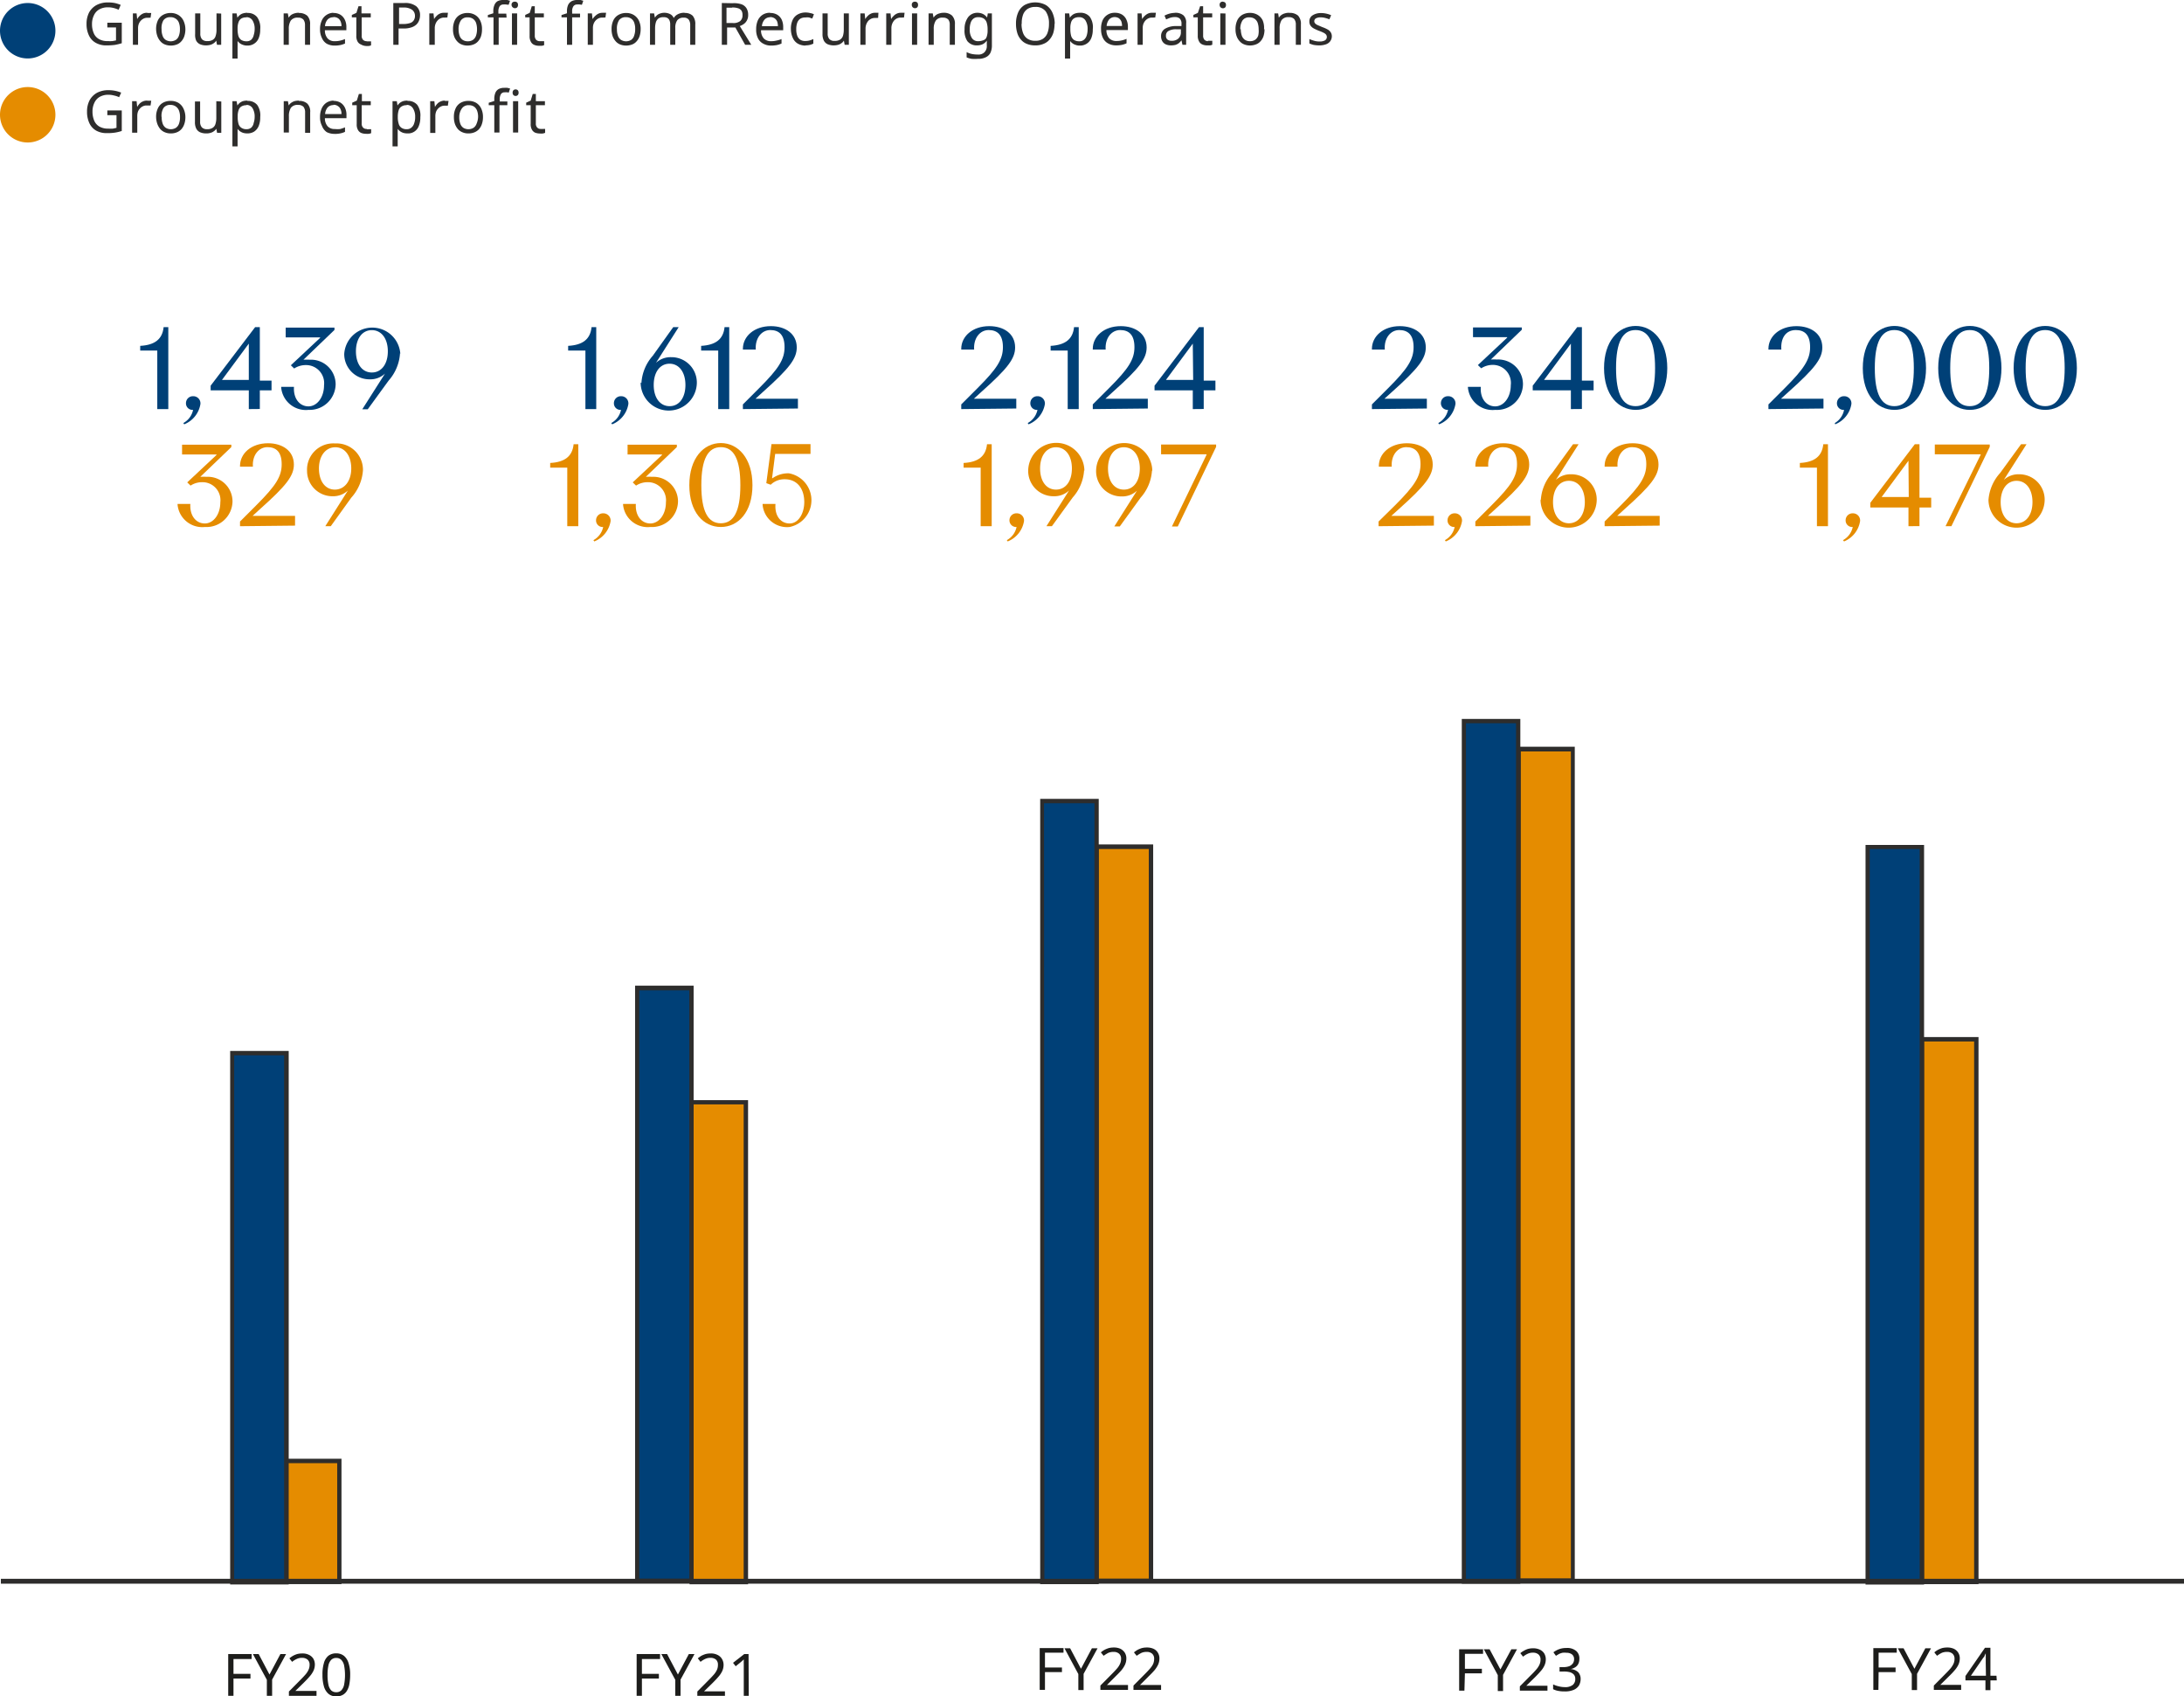<?xml version="1.0" encoding="utf-8"?>
<svg xmlns="http://www.w3.org/2000/svg" viewBox="0 0 223.84 173.83">
  <defs>
    <style>.cls-1{fill:#004077;}.cls-2{fill:#e58c00;}.cls-3{fill:#2e2d2c;}.cls-4{fill:#1d1d1b;}</style>
  </defs>
  <g id="Calque_2" data-name="Calque 2">
    <g id="Calque_1-2" data-name="Calque 1">
      <path class="cls-1" d="M14.37,35.44c1.51-.08,2.28-.7,2.4-1.92h.48v8.4H16.12v-6H14.37Z"/>
      <path class="cls-1" d="M18.79,43.35a2,2,0,0,0,1-1.35.67.67,0,0,1-.73-.7.71.71,0,0,1,.74-.7.73.73,0,0,1,.74.81,2.7,2.7,0,0,1-1.66,2.07Z"/>
      <path class="cls-1" d="M25.5,41.92V40H21.59v-.48l4.56-6h.48V39h1.2v1h-1.2v1.91Zm0-6.71h0l-2.75,3.72v0H25.5Z"/>
      <path class="cls-1" d="M28.82,39.72v-.08h1.31c-.08,1.21.59,2,1.48,2s1.6-.93,1.6-2.16a1.85,1.85,0,0,0-1.88-2.07,2.16,2.16,0,0,0-1.18.35l-.34-.33,3-2.81v-.05H29.28v-1h5v.24l-3.18,3.05v0a5.31,5.31,0,0,1,.64,0,2.53,2.53,0,0,1,2.66,2.52A2.67,2.67,0,0,1,31.62,42,2.54,2.54,0,0,1,28.82,39.72Z"/>
      <path class="cls-1" d="M41,36.18A4.66,4.66,0,0,1,39.83,39l-2.14,2.94h-.56l2.33-3.66,0,0a2.19,2.19,0,0,1-1.55.59,2.59,2.59,0,0,1-2.63-2.59,2.88,2.88,0,0,1,5.75,0ZM36.48,36c0,1.3.64,2.17,1.63,2.17s1.64-.87,1.64-2.17-.65-2.17-1.64-2.17S36.48,34.7,36.48,36Z"/>
      <path class="cls-2" d="M18.2,51.72v-.08h1.31c-.08,1.21.59,2,1.48,2s1.59-.93,1.59-2.16a1.84,1.84,0,0,0-1.87-2.07,2.16,2.16,0,0,0-1.18.35l-.34-.33,3-2.81v-.05H18.66v-1h5.05v.24l-3.18,3.05v0a5.31,5.31,0,0,1,.64,0,2.53,2.53,0,0,1,2.66,2.52A2.67,2.67,0,0,1,21,54,2.54,2.54,0,0,1,18.2,51.72Z"/>
      <path class="cls-2" d="M24.6,53.92v-.48l1.68-1.68c2-2,2.59-2.94,2.59-4.19s-.56-1.75-1.46-1.75-1.57.84-1.49,2H24.6v-.08c0-1.25,1.13-2.32,2.87-2.32,1.47,0,2.65.77,2.65,2.18,0,1.14-.74,2.13-3.42,4.52l-.81.74v0h4.35v1Z"/>
      <path class="cls-2" d="M37.2,48.18A4.66,4.66,0,0,1,36,51L33.9,53.92h-.56l2.32-3.66,0,0a2.21,2.21,0,0,1-1.55.59,2.6,2.6,0,0,1-2.64-2.59,2.69,2.69,0,0,1,2.88-2.82A2.7,2.7,0,0,1,37.2,48.18ZM32.69,48c0,1.3.64,2.17,1.63,2.17S36,49.29,36,48s-.65-2.17-1.63-2.17S32.69,46.7,32.69,48Z"/>
      <path class="cls-1" d="M58.23,35.44c1.51-.08,2.28-.7,2.4-1.92h.48v8.4H60v-6H58.23Z"/>
      <path class="cls-1" d="M62.65,43.35a2,2,0,0,0,1-1.35.67.67,0,0,1-.73-.7.71.71,0,0,1,.74-.7.73.73,0,0,1,.74.81,2.7,2.7,0,0,1-1.66,2.07Z"/>
      <path class="cls-1" d="M65.74,39.25a4.62,4.62,0,0,1,1.16-2.79L69,33.52h.56l-2.33,3.66,0,0a2.2,2.2,0,0,1,1.55-.58,2.6,2.6,0,0,1,2.64,2.59,2.88,2.88,0,0,1-5.76,0Zm4.51.2c0-1.3-.64-2.18-1.63-2.18S67,38.15,67,39.45s.64,2.17,1.63,2.17S70.25,40.74,70.25,39.45Z"/>
      <path class="cls-1" d="M71.86,35.44c1.51-.08,2.28-.7,2.4-1.92h.48v8.4H73.61v-6H71.86Z"/>
      <path class="cls-1" d="M76.14,41.92v-.48l1.68-1.68c2-2,2.59-2.94,2.59-4.19s-.56-1.75-1.46-1.75-1.57.84-1.49,2H76.14v-.08c0-1.25,1.13-2.32,2.87-2.32,1.47,0,2.65.77,2.65,2.18,0,1.14-.74,2.13-3.42,4.52l-.81.74v0h4.35v1Z"/>
      <path class="cls-2" d="M56.39,47.44c1.51-.08,2.28-.7,2.4-1.92h.48v8.4H58.14v-6H56.39Z"/>
      <path class="cls-2" d="M60.82,55.35a2,2,0,0,0,1-1.35.67.67,0,0,1-.73-.7.71.71,0,0,1,.74-.7.74.74,0,0,1,.75.81,2.71,2.71,0,0,1-1.67,2.07Z"/>
      <path class="cls-2" d="M63.86,51.72v-.08h1.31c-.08,1.21.59,2,1.48,2s1.6-.93,1.6-2.16a1.85,1.85,0,0,0-1.88-2.07,2.16,2.16,0,0,0-1.18.35l-.34-.33,3-2.81v-.05H64.32v-1h5.05v.24l-3.18,3.05v0a5.31,5.31,0,0,1,.64,0,2.53,2.53,0,0,1,2.66,2.52A2.67,2.67,0,0,1,66.66,54,2.54,2.54,0,0,1,63.86,51.72Z"/>
      <path class="cls-2" d="M70.65,49.72c0-2.76,1.46-4.32,3.23-4.32s3.24,1.56,3.24,4.32S75.66,54,73.88,54,70.65,52.48,70.65,49.72Zm5.23,0c0-2.68-.68-3.9-2-3.9s-2,1.22-2,3.9.68,3.9,2,3.9S75.88,52.39,75.88,49.72Z"/>
      <path class="cls-2" d="M78.16,51.72v-.08h1.32c-.1,1.21.53,2,1.45,2s1.5-1.06,1.5-2.19c0-1.36-.71-2.34-2-2.34a2,2,0,0,0-1.44.56l-.45-.16.53-4h4v1H79.45L79.13,49h.05a2.8,2.8,0,0,1,1.67-.5A2.8,2.8,0,0,1,80.93,54,2.51,2.51,0,0,1,78.16,51.72Z"/>
      <path class="cls-1" d="M140.61,41.92v-.48l1.68-1.68c2-2,2.59-2.94,2.59-4.19s-.57-1.75-1.47-1.75-1.57.84-1.48,2h-1.32v-.08c0-1.25,1.13-2.32,2.86-2.32,1.48,0,2.66.77,2.66,2.18,0,1.14-.75,2.13-3.42,4.52l-.82.74v0h4.35v1Z"/>
      <path class="cls-1" d="M147.41,43.35a2,2,0,0,0,1-1.35.68.68,0,0,1-.73-.7.71.71,0,0,1,.75-.7.73.73,0,0,1,.74.81,2.71,2.71,0,0,1-1.67,2.07Z"/>
      <path class="cls-1" d="M150.45,39.72v-.08h1.32c-.09,1.21.58,2,1.47,2s1.6-.93,1.6-2.16A1.85,1.85,0,0,0,153,37.39a2.17,2.17,0,0,0-1.19.35l-.34-.33,3-2.81v-.05h-3.5v-1h5v.24l-3.17,3.05v0a5,5,0,0,1,.63,0,2.53,2.53,0,0,1,2.66,2.52A2.67,2.67,0,0,1,153.25,42,2.54,2.54,0,0,1,150.45,39.72Z"/>
      <path class="cls-1" d="M161,41.92V40h-3.91v-.48l4.56-6h.48V39h1.2v1h-1.2v1.91Zm0-6.71h0l-2.75,3.72v0H161Z"/>
      <path class="cls-1" d="M164.4,37.72c0-2.76,1.47-4.32,3.24-4.32s3.24,1.56,3.24,4.32S169.42,42,167.64,42,164.4,40.48,164.4,37.72Zm5.23,0c0-2.68-.67-3.9-2-3.9s-2,1.22-2,3.9.67,3.9,2,3.9S169.63,40.39,169.63,37.72Z"/>
      <path class="cls-2" d="M141.29,53.92v-.48L143,51.76c2-2,2.59-2.94,2.59-4.19s-.56-1.75-1.46-1.75-1.57.84-1.49,2h-1.32v-.08c0-1.25,1.13-2.32,2.87-2.32,1.47,0,2.65.77,2.65,2.18,0,1.14-.75,2.13-3.42,4.52l-.82.74v0h4.36v1Z"/>
      <path class="cls-2" d="M148.09,55.35a2,2,0,0,0,1-1.35.67.67,0,0,1-.73-.7.71.71,0,0,1,.74-.7.73.73,0,0,1,.74.81,2.7,2.7,0,0,1-1.66,2.07Z"/>
      <path class="cls-2" d="M151.21,53.92v-.48l1.68-1.68c2-2,2.59-2.94,2.59-4.19s-.56-1.75-1.46-1.75-1.57.84-1.49,2h-1.32v-.08c0-1.25,1.13-2.32,2.87-2.32,1.48,0,2.65.77,2.65,2.18,0,1.14-.74,2.13-3.42,4.52l-.81.74v0h4.35v1Z"/>
      <path class="cls-2" d="M157.92,51.25a4.58,4.58,0,0,1,1.17-2.79l2.13-2.94h.57l-2.33,3.66,0,0a2.2,2.2,0,0,1,1.55-.58,2.59,2.59,0,0,1,2.64,2.59,2.88,2.88,0,0,1-5.76,0Zm4.51.2c0-1.3-.63-2.18-1.63-2.18s-1.63.88-1.63,2.18.65,2.17,1.63,2.17S162.43,52.74,162.43,51.45Z"/>
      <path class="cls-2" d="M164.46,53.92v-.48l1.68-1.68c2-2,2.59-2.94,2.59-4.19s-.56-1.75-1.46-1.75-1.57.84-1.49,2h-1.32v-.08c0-1.25,1.13-2.32,2.87-2.32,1.47,0,2.65.77,2.65,2.18,0,1.14-.74,2.13-3.42,4.52l-.81.74v0h4.35v1Z"/>
      <path class="cls-1" d="M98.52,41.92v-.48l1.68-1.68c2-2,2.59-2.94,2.59-4.19s-.56-1.75-1.46-1.75-1.57.84-1.49,2H98.52v-.08c0-1.25,1.13-2.32,2.87-2.32,1.48,0,2.65.77,2.65,2.18,0,1.14-.74,2.13-3.42,4.52l-.81.74v0h4.35v1Z"/>
      <path class="cls-1" d="M105.33,43.35a2,2,0,0,0,1-1.35.67.67,0,0,1-.73-.7.71.71,0,0,1,.74-.7.74.74,0,0,1,.75.81,2.71,2.71,0,0,1-1.67,2.07Z"/>
      <path class="cls-1" d="M107.68,35.44c1.51-.08,2.28-.7,2.4-1.92h.48v8.4h-1.13v-6h-1.75Z"/>
      <path class="cls-1" d="M112,41.92v-.48l1.68-1.68c2-2,2.59-2.94,2.59-4.19s-.56-1.75-1.46-1.75-1.57.84-1.49,2H112v-.08c0-1.25,1.13-2.32,2.87-2.32,1.47,0,2.65.77,2.65,2.18,0,1.14-.74,2.13-3.42,4.52l-.81.74v0h4.35v1Z"/>
      <path class="cls-1" d="M122.25,41.92V40h-3.92v-.48l4.56-6h.48V39h1.2v1h-1.2v1.91Zm0-6.71h0l-2.75,3.72v0h2.79Z"/>
      <path class="cls-2" d="M98.76,47.44c1.51-.08,2.28-.7,2.4-1.92h.48v8.4h-1.13v-6H98.76Z"/>
      <path class="cls-2" d="M103.19,55.35a2,2,0,0,0,1-1.35.68.68,0,0,1-.73-.7.71.71,0,0,1,.75-.7.73.73,0,0,1,.74.81,2.71,2.71,0,0,1-1.67,2.07Z"/>
      <path class="cls-2" d="M111.11,48.18a4.62,4.62,0,0,1-1.17,2.8l-2.13,2.94h-.56l2.32-3.66,0,0a2.21,2.21,0,0,1-1.55.59,2.59,2.59,0,0,1-2.64-2.59,2.88,2.88,0,0,1,5.76,0ZM106.6,48c0,1.3.63,2.17,1.63,2.17s1.63-.87,1.63-2.17-.65-2.17-1.63-2.17S106.6,46.7,106.6,48Z"/>
      <path class="cls-2" d="M118.07,48.18A4.62,4.62,0,0,1,116.9,51l-2.13,2.94h-.56l2.32-3.66,0,0a2.21,2.21,0,0,1-1.55.59,2.59,2.59,0,0,1-2.64-2.59,2.88,2.88,0,0,1,5.76,0ZM113.56,48c0,1.3.63,2.17,1.63,2.17s1.63-.87,1.63-2.17-.65-2.17-1.63-2.17S113.56,46.7,113.56,48Z"/>
      <path class="cls-2" d="M123.66,46.6v-.05H119v-1h5.64v.24l-3.93,8.16h-.6Z"/>
      <path class="cls-1" d="M181.25,41.92v-.48l1.68-1.68c2-2,2.59-2.94,2.59-4.19s-.56-1.75-1.46-1.75c-1.05,0-1.57.84-1.49,2h-1.32v-.08c0-1.25,1.13-2.32,2.87-2.32,1.47,0,2.65.77,2.65,2.18,0,1.14-.75,2.13-3.42,4.52l-.82.74v0h4.36v1Z"/>
      <path class="cls-1" d="M188.05,43.35A2,2,0,0,0,189,42a.67.67,0,0,1-.73-.7.71.71,0,0,1,.74-.7.73.73,0,0,1,.74.81,2.7,2.7,0,0,1-1.66,2.07Z"/>
      <path class="cls-1" d="M190.92,37.72c0-2.76,1.47-4.32,3.24-4.32s3.24,1.56,3.24,4.32S195.94,42,194.16,42,190.92,40.48,190.92,37.72Zm5.23,0c0-2.68-.67-3.9-2-3.9s-2,1.22-2,3.9.67,3.9,2,3.9S196.15,40.39,196.15,37.72Z"/>
      <path class="cls-1" d="M198.65,37.72c0-2.76,1.46-4.32,3.24-4.32s3.24,1.56,3.24,4.32S203.67,42,201.89,42,198.65,40.48,198.65,37.72Zm5.23,0c0-2.68-.67-3.9-2-3.9s-2,1.22-2,3.9.67,3.9,2,3.9S203.88,40.39,203.88,37.72Z"/>
      <path class="cls-1" d="M206.38,37.72c0-2.76,1.46-4.32,3.24-4.32s3.24,1.56,3.24,4.32S211.39,42,209.62,42,206.38,40.48,206.38,37.72Zm5.23,0c0-2.68-.67-3.9-2-3.9s-2,1.22-2,3.9.67,3.9,2,3.9S211.61,40.39,211.61,37.72Z"/>
      <path class="cls-2" d="M184.47,47.44c1.51-.08,2.28-.7,2.4-1.92h.48v8.4h-1.13v-6h-1.75Z"/>
      <path class="cls-2" d="M188.89,55.35a2,2,0,0,0,1-1.35.67.67,0,0,1-.73-.7.71.71,0,0,1,.74-.7.73.73,0,0,1,.74.81A2.7,2.7,0,0,1,189,55.48Z"/>
      <path class="cls-2" d="M195.6,53.92V52h-3.91v-.48l4.56-6h.48V51h1.2v1h-1.2v1.91Zm0-6.71h0l-2.75,3.72v0h2.78Z"/>
      <path class="cls-2" d="M203,46.6v-.05h-4.7v-1h5.63v.24L200,53.92h-.6Z"/>
      <path class="cls-2" d="M203.8,51.25A4.62,4.62,0,0,1,205,48.46l2.14-2.94h.56l-2.33,3.66,0,0a2.2,2.2,0,0,1,1.55-.58,2.6,2.6,0,0,1,2.64,2.59,2.88,2.88,0,0,1-5.76,0Zm4.51.2c0-1.3-.64-2.18-1.63-2.18s-1.63.88-1.63,2.18.64,2.17,1.63,2.17S208.31,52.74,208.31,51.45Z"/>
      <path class="cls-1" d="M0,3.14A2.84,2.84,0,1,0,2.83.31,2.84,2.84,0,0,0,0,3.14"/>
      <path class="cls-2" d="M0,11.75A2.84,2.84,0,1,0,2.83,8.92,2.84,2.84,0,0,0,0,11.75"/>
      <path class="cls-3" d="M11,2.33h1.48v2.1a5.94,5.94,0,0,1-.7.17,6.51,6.51,0,0,1-.81.05A2.16,2.16,0,0,1,9.8,4.38a1.65,1.65,0,0,1-.69-.76,2.66,2.66,0,0,1-.24-1.17,2.52,2.52,0,0,1,.26-1.17A1.92,1.92,0,0,1,9.89.52a2.47,2.47,0,0,1,1.2-.27,3.66,3.66,0,0,1,.68.06,3.82,3.82,0,0,1,.6.19L12.16,1a3,3,0,0,0-.51-.18,2.32,2.32,0,0,0-.59-.07,1.76,1.76,0,0,0-.88.21,1.33,1.33,0,0,0-.55.6,2,2,0,0,0-.2.92,2.29,2.29,0,0,0,.17.9,1.24,1.24,0,0,0,.52.61,1.69,1.69,0,0,0,.93.22,3.23,3.23,0,0,0,.48,0l.36-.07V2.81H11Zm4.12-1h.2l.18,0-.07.49a.47.47,0,0,0-.17,0l-.18,0a.85.85,0,0,0-.35.08,1.05,1.05,0,0,0-.3.22,1.08,1.08,0,0,0-.21.34,1.23,1.23,0,0,0-.07.44V4.59h-.53V1.37H14l.06.59h0a1.28,1.28,0,0,1,.24-.32,1.27,1.27,0,0,1,.33-.24A1,1,0,0,1,15.07,1.31ZM19,3a2.25,2.25,0,0,1-.11.71,1.48,1.48,0,0,1-.3.52,1.18,1.18,0,0,1-.47.33,1.75,1.75,0,0,1-.62.11,1.63,1.63,0,0,1-.59-.11,1.18,1.18,0,0,1-.47-.33,1.67,1.67,0,0,1-.31-.52A2.25,2.25,0,0,1,16,3a2.08,2.08,0,0,1,.18-.91,1.28,1.28,0,0,1,.52-.56,1.56,1.56,0,0,1,.8-.2,1.52,1.52,0,0,1,.77.2,1.41,1.41,0,0,1,.52.56A2.08,2.08,0,0,1,19,3ZM16.56,3a1.81,1.81,0,0,0,.1.65.82.82,0,0,0,.31.43,1,1,0,0,0,1.06,0,.82.82,0,0,0,.31-.43,1.81,1.81,0,0,0,.1-.65,1.83,1.83,0,0,0-.1-.66A.82.82,0,0,0,18,1.91a.91.91,0,0,0-.54-.15.82.82,0,0,0-.71.32A1.58,1.58,0,0,0,16.56,3Zm6.11-1.61V4.59h-.43l-.08-.43h0a.81.81,0,0,1-.27.28,1.11,1.11,0,0,1-.35.16,1.75,1.75,0,0,1-.4.05,1.54,1.54,0,0,1-.65-.12.84.84,0,0,1-.39-.38A1.48,1.48,0,0,1,20,3.48V1.37h.53V3.44a.87.87,0,0,0,.17.58.7.7,0,0,0,.54.19,1,1,0,0,0,.57-.13.67.67,0,0,0,.29-.4,1.91,1.91,0,0,0,.09-.63V1.37Zm2.68-.06a1.2,1.2,0,0,1,1,.42A1.85,1.85,0,0,1,26.67,3a2.3,2.3,0,0,1-.16.92,1.19,1.19,0,0,1-.47.56,1.21,1.21,0,0,1-.69.19,1.2,1.2,0,0,1-.44-.07,1,1,0,0,1-.33-.17,1,1,0,0,1-.23-.23h0c0,.07,0,.16,0,.26a2.62,2.62,0,0,1,0,.27V6h-.53V1.37h.43l.08.44h0a1.34,1.34,0,0,1,.23-.25.92.92,0,0,1,.32-.18A1.52,1.52,0,0,1,25.35,1.31Zm-.09.45a1,1,0,0,0-.53.12.71.71,0,0,0-.28.37,1.79,1.79,0,0,0-.1.62V3a2.62,2.62,0,0,0,.08.67.8.8,0,0,0,.29.42,1,1,0,0,0,.55.14.71.71,0,0,0,.48-.16A.91.91,0,0,0,26,3.61a2.1,2.1,0,0,0,.1-.64,1.61,1.61,0,0,0-.22-.88A.72.72,0,0,0,25.26,1.76Zm5.36-.45a1.26,1.26,0,0,1,.87.28,1.2,1.2,0,0,1,.29.91V4.59h-.52V2.53A.87.87,0,0,0,31.09,2a.71.71,0,0,0-.55-.19.84.84,0,0,0-.74.3,1.58,1.58,0,0,0-.2.86V4.59h-.53V1.37h.43l.08.44h0a1.16,1.16,0,0,1,.26-.28,1.23,1.23,0,0,1,.35-.16A1.34,1.34,0,0,1,30.62,1.31Zm3.55,0a1.37,1.37,0,0,1,.72.18,1.25,1.25,0,0,1,.45.51,1.68,1.68,0,0,1,.16.77v.31H33.3a1.23,1.23,0,0,0,.28.84.94.94,0,0,0,.74.28,2.26,2.26,0,0,0,.55-.06A2.78,2.78,0,0,0,35.36,4v.46a2.54,2.54,0,0,1-.49.16,3.1,3.1,0,0,1-.57.05,1.67,1.67,0,0,1-.81-.19A1.25,1.25,0,0,1,33,3.91a1.93,1.93,0,0,1-.2-.9,2.08,2.08,0,0,1,.18-.91,1.3,1.3,0,0,1,.5-.58A1.31,1.31,0,0,1,34.17,1.31Zm0,.44a.78.78,0,0,0-.6.24,1.13,1.13,0,0,0-.26.67H35a1.21,1.21,0,0,0-.09-.48.72.72,0,0,0-.25-.32A.82.82,0,0,0,34.17,1.75Zm3.41,2.47.25,0,.2,0v.4a.57.57,0,0,1-.24.07,1.53,1.53,0,0,1-.3,0A1.14,1.14,0,0,1,37,4.56a.68.68,0,0,1-.35-.3,1.15,1.15,0,0,1-.13-.61V1.78h-.46V1.53l.47-.21.21-.68h.31v.73H38v.41h-.93V3.64a.58.58,0,0,0,.14.44A.49.49,0,0,0,37.58,4.22ZM41.44.31a1.84,1.84,0,0,1,1.22.33,1.15,1.15,0,0,1,.39.93,1.43,1.43,0,0,1-.09.5,1.14,1.14,0,0,1-.28.44,1.36,1.36,0,0,1-.53.3,2.4,2.4,0,0,1-.81.11h-.49V4.59h-.54V.31Zm0,.46h-.54V2.46h.43A2.2,2.2,0,0,0,42,2.37a.7.7,0,0,0,.4-.28.82.82,0,0,0,.13-.5A.75.75,0,0,0,42.23,1,1.44,1.44,0,0,0,41.39.77Zm4.1.54h.19l.18,0-.06.49a.47.47,0,0,0-.17,0l-.18,0a.85.85,0,0,0-.35.08.84.84,0,0,0-.3.22,1.08,1.08,0,0,0-.21.34,1.23,1.23,0,0,0-.08.44V4.59H44V1.37h.43l.06.59h0a1.31,1.31,0,0,1,.25-.32,1,1,0,0,1,.33-.24A.91.91,0,0,1,45.49,1.31ZM49.4,3a2.26,2.26,0,0,1-.1.71,1.48,1.48,0,0,1-.3.52,1.15,1.15,0,0,1-.48.33,1.71,1.71,0,0,1-.62.11,1.58,1.58,0,0,1-.58-.11,1.18,1.18,0,0,1-.47-.33,1.5,1.5,0,0,1-.31-.52A2,2,0,0,1,46.43,3a2.08,2.08,0,0,1,.18-.91,1.32,1.32,0,0,1,.51-.56,1.58,1.58,0,0,1,.8-.2,1.5,1.5,0,0,1,.77.2,1.34,1.34,0,0,1,.52.56A1.94,1.94,0,0,1,49.4,3ZM47,3a2.06,2.06,0,0,0,.1.65.87.87,0,0,0,.31.43.91.91,0,0,0,.54.15.9.9,0,0,0,.53-.15.87.87,0,0,0,.31-.43,2.06,2.06,0,0,0,.1-.65,2.08,2.08,0,0,0-.1-.66.88.88,0,0,0-.31-.41.91.91,0,0,0-.54-.15.8.8,0,0,0-.71.32A1.58,1.58,0,0,0,47,3Zm4.92-1.2h-.81V4.59h-.53V1.78H50V1.54l.56-.18V1.17A1.56,1.56,0,0,1,50.68.5.81.81,0,0,1,51,.12,1.26,1.26,0,0,1,51.6,0,1.9,1.9,0,0,1,52,0l.27.08-.14.41L51.86.46a1.09,1.09,0,0,0-.26,0,.46.46,0,0,0-.39.18,1,1,0,0,0-.13.55v.21h.81ZM52.74.17A.35.35,0,0,1,53,.25a.32.32,0,0,1,.09.25A.34.34,0,0,1,53,.76a.34.34,0,0,1-.44,0A.34.34,0,0,1,52.43.5a.32.32,0,0,1,.09-.25A.35.35,0,0,1,52.74.17ZM53,1.37V4.59h-.53V1.37Zm2.32,2.85.24,0,.21,0v.4a.68.68,0,0,1-.24.07l-.3,0a1.19,1.19,0,0,1-.47-.09.66.66,0,0,1-.34-.3,1.15,1.15,0,0,1-.14-.61V1.78h-.45V1.53l.46-.21L54.5.64h.31v.73h.93v.41h-.93V3.64a.63.63,0,0,0,.14.44A.53.53,0,0,0,55.32,4.22Zm4.13-2.44h-.81V4.59h-.53V1.78h-.56V1.54l.56-.18V1.17A1.58,1.58,0,0,1,58.23.5a.88.88,0,0,1,.36-.38A1.26,1.26,0,0,1,59.16,0a2,2,0,0,1,.35,0l.27.08-.14.41L59.42.46a1.09,1.09,0,0,0-.26,0,.45.45,0,0,0-.39.18.91.91,0,0,0-.13.55v.21h.81Zm2.29-.47h.2l.18,0-.07.49a.47.47,0,0,0-.17,0l-.17,0a.86.86,0,0,0-.36.08,1.05,1.05,0,0,0-.3.22,1.08,1.08,0,0,0-.21.34,1.23,1.23,0,0,0-.07.44V4.59h-.53V1.37h.43l.06.59h0A1.57,1.57,0,0,1,61,1.64a1.27,1.27,0,0,1,.33-.24A1,1,0,0,1,61.74,1.31ZM65.66,3a2.25,2.25,0,0,1-.11.71,1.48,1.48,0,0,1-.3.52,1.12,1.12,0,0,1-.47.33,1.75,1.75,0,0,1-.62.11,1.63,1.63,0,0,1-.59-.11,1.18,1.18,0,0,1-.47-.33,1.67,1.67,0,0,1-.31-.52A2.25,2.25,0,0,1,62.68,3a2.08,2.08,0,0,1,.18-.91,1.28,1.28,0,0,1,.52-.56,1.56,1.56,0,0,1,.8-.2,1.5,1.5,0,0,1,.77.2,1.41,1.41,0,0,1,.52.56A1.94,1.94,0,0,1,65.66,3ZM63.23,3a1.81,1.81,0,0,0,.1.65.82.82,0,0,0,.31.43,1,1,0,0,0,1.06,0A.82.82,0,0,0,65,3.63a1.81,1.81,0,0,0,.1-.65,1.83,1.83,0,0,0-.1-.66.82.82,0,0,0-.31-.41.91.91,0,0,0-.54-.15.82.82,0,0,0-.71.32A1.58,1.58,0,0,0,63.23,3Zm6.94-1.67a1.11,1.11,0,0,1,.82.28,1.29,1.29,0,0,1,.27.91V4.59h-.52V2.52A.92.92,0,0,0,70.58,2a.61.61,0,0,0-.5-.19.79.79,0,0,0-.67.27,1.32,1.32,0,0,0-.2.78V4.59h-.52V2.52a1,1,0,0,0-.07-.42.52.52,0,0,0-.22-.26A.78.78,0,0,0,68,1.76a.88.88,0,0,0-.51.13.79.79,0,0,0-.27.4,2.25,2.25,0,0,0-.08.63V4.59h-.52V1.37h.42l.08.44h0a1.12,1.12,0,0,1,.25-.28,1,1,0,0,1,.33-.16,1.15,1.15,0,0,1,.37-.06,1.29,1.29,0,0,1,.62.14.75.75,0,0,1,.36.4h0a1,1,0,0,1,.44-.4A1.38,1.38,0,0,1,70.17,1.31Zm4.9-1A2.44,2.44,0,0,1,76,.44a1,1,0,0,1,.51.41,1.26,1.26,0,0,1,.17.67,1.09,1.09,0,0,1-.13.57,1,1,0,0,1-.32.37,1.59,1.59,0,0,1-.41.21L77,4.59h-.63l-1-1.77h-.85V4.59h-.54V.31Zm0,.46h-.61V2.36h.64a1.13,1.13,0,0,0,.76-.2.76.76,0,0,0,.24-.61A.83.83,0,0,0,76,1.1a.64.64,0,0,0-.34-.25A1.84,1.84,0,0,0,75,.77Zm3.88.54a1.36,1.36,0,0,1,.71.18,1.2,1.2,0,0,1,.46.51,1.82,1.82,0,0,1,.15.77v.31H78a1.23,1.23,0,0,0,.28.84,1,1,0,0,0,.75.28,2.23,2.23,0,0,0,.54-.06A2.54,2.54,0,0,0,80.1,4v.46a2.34,2.34,0,0,1-.49.16,3.1,3.1,0,0,1-.57.05,1.6,1.6,0,0,1-.8-.19,1.22,1.22,0,0,1-.55-.55A1.93,1.93,0,0,1,77.5,3a2.24,2.24,0,0,1,.17-.91,1.36,1.36,0,0,1,.5-.58A1.34,1.34,0,0,1,78.92,1.31Zm0,.44a.75.75,0,0,0-.59.24,1.14,1.14,0,0,0-.27.67h1.64a1.42,1.42,0,0,0-.08-.48.74.74,0,0,0-.26-.32A.82.82,0,0,0,78.91,1.75Zm3.62,2.9a1.66,1.66,0,0,1-.75-.17,1.26,1.26,0,0,1-.53-.54A2.15,2.15,0,0,1,81.06,3a2.09,2.09,0,0,1,.2-1,1.23,1.23,0,0,1,.54-.54,1.62,1.62,0,0,1,.77-.18,1.84,1.84,0,0,1,.47.06,1.42,1.42,0,0,1,.38.12l-.17.44-.33-.11a1.59,1.59,0,0,0-.36,0,1,1,0,0,0-.54.13.86.86,0,0,0-.31.41,1.89,1.89,0,0,0-.1.67,1.83,1.83,0,0,0,.1.66.86.86,0,0,0,.31.41.88.88,0,0,0,.51.13A1.62,1.62,0,0,0,83,4.14,2.64,2.64,0,0,0,83.36,4v.47a1.81,1.81,0,0,1-.35.13A2.21,2.21,0,0,1,82.53,4.65ZM87,1.37V4.59h-.43l-.08-.43h0a.81.81,0,0,1-.27.28,1,1,0,0,1-.35.16,1.75,1.75,0,0,1-.4.05,1.57,1.57,0,0,1-.65-.12.84.84,0,0,1-.39-.38,1.48,1.48,0,0,1-.13-.67V1.37h.53V3.44A.82.82,0,0,0,85,4a.67.67,0,0,0,.54.19,1,1,0,0,0,.56-.13.73.73,0,0,0,.3-.4,2.25,2.25,0,0,0,.08-.63V1.37Zm2.65-.06h.2l.18,0L90,1.84a.51.51,0,0,0-.17,0l-.18,0a.9.9,0,0,0-.36.08,1.05,1.05,0,0,0-.3.22,1.27,1.27,0,0,0-.2.34,1.23,1.23,0,0,0-.08.44V4.59h-.53V1.37h.44l.06.59h0a1.31,1.31,0,0,1,.25-.32,1,1,0,0,1,.33-.24A.9.9,0,0,1,89.63,1.31Zm2.68,0h.2l.18,0-.06.49a.51.51,0,0,0-.17,0l-.18,0a.9.9,0,0,0-.36.08,1.05,1.05,0,0,0-.3.22,1.27,1.27,0,0,0-.2.34,1.23,1.23,0,0,0-.08.44V4.59h-.53V1.37h.44l.06.59h0a1.31,1.31,0,0,1,.25-.32,1,1,0,0,1,.33-.24A.9.9,0,0,1,92.31,1.31ZM93.76.17A.35.35,0,0,1,94,.25a.32.32,0,0,1,.09.25A.34.34,0,0,1,94,.76a.34.34,0,0,1-.44,0A.34.34,0,0,1,93.45.5a.32.32,0,0,1,.09-.25A.35.35,0,0,1,93.76.17ZM94,1.37V4.59h-.53V1.37Zm2.7-.06a1.23,1.23,0,0,1,.87.28,1.2,1.2,0,0,1,.3.91V4.59h-.53V2.53A.82.82,0,0,0,97.19,2a.71.71,0,0,0-.55-.19.81.81,0,0,0-.73.3,1.5,1.5,0,0,0-.21.86V4.59h-.53V1.37h.43l.08.44h0a1,1,0,0,1,.62-.44A1.27,1.27,0,0,1,96.72,1.31Zm3.46,0a1.34,1.34,0,0,1,.58.12,1.17,1.17,0,0,1,.43.37h0l.07-.43h.42V4.64a1.76,1.76,0,0,1-.15.77,1,1,0,0,1-.48.46,1.74,1.74,0,0,1-.81.16,4.26,4.26,0,0,1-.64,0,2.35,2.35,0,0,1-.51-.15V5.34a2.35,2.35,0,0,0,.53.19,3.34,3.34,0,0,0,.65.06.85.85,0,0,0,.65-.24.89.89,0,0,0,.24-.66V4.56a1.79,1.79,0,0,1,0-.21c0-.09,0-.15,0-.19h0a1.13,1.13,0,0,1-.42.37,1.34,1.34,0,0,1-.58.12,1.2,1.2,0,0,1-1-.44A1.93,1.93,0,0,1,98.86,3a2,2,0,0,1,.35-1.22A1.18,1.18,0,0,1,100.18,1.31Zm.08.45a.76.76,0,0,0-.46.14.86.86,0,0,0-.29.42,1.93,1.93,0,0,0-.1.67,1.55,1.55,0,0,0,.22.91.73.73,0,0,0,.64.32,1.33,1.33,0,0,0,.42-.06A.84.84,0,0,0,101,4a.87.87,0,0,0,.16-.35,1.8,1.8,0,0,0,.06-.5V3a2.28,2.28,0,0,0-.1-.71.79.79,0,0,0-.31-.4A1.07,1.07,0,0,0,100.26,1.76Zm7.84.68a3.23,3.23,0,0,1-.12.91,1.92,1.92,0,0,1-.38.69,1.49,1.49,0,0,1-.62.45,2,2,0,0,1-.85.16,2.16,2.16,0,0,1-.88-.16,1.52,1.52,0,0,1-.61-.45,1.81,1.81,0,0,1-.37-.7,3.16,3.16,0,0,1-.12-.9,2.79,2.79,0,0,1,.22-1.16A1.66,1.66,0,0,1,105,.52a2.34,2.34,0,0,1,2.2,0,1.77,1.77,0,0,1,.66.77A2.79,2.79,0,0,1,108.1,2.44Zm-3.38,0a2.59,2.59,0,0,0,.15.93,1.22,1.22,0,0,0,.46.6,1.42,1.42,0,0,0,.8.21,1.36,1.36,0,0,0,.79-.21,1.22,1.22,0,0,0,.46-.6,2.59,2.59,0,0,0,.15-.93,2.15,2.15,0,0,0-.33-1.27,1.25,1.25,0,0,0-1.06-.46,1.43,1.43,0,0,0-.81.21,1.22,1.22,0,0,0-.46.6A2.5,2.5,0,0,0,104.72,2.44Zm6-1.13a1.2,1.2,0,0,1,1,.42A1.85,1.85,0,0,1,112,3a2.3,2.3,0,0,1-.16.92,1.19,1.19,0,0,1-.47.56,1.22,1.22,0,0,1-.7.19,1.14,1.14,0,0,1-.43-.07,1,1,0,0,1-.33-.17,1,1,0,0,1-.23-.23h0c0,.07,0,.16,0,.26s0,.19,0,.27V6h-.53V1.37h.43l.07.44h0a1.34,1.34,0,0,1,.23-.25.92.92,0,0,1,.32-.18A1.52,1.52,0,0,1,110.69,1.31Zm-.1.45a1,1,0,0,0-.52.12.72.72,0,0,0-.29.37,1.81,1.81,0,0,0-.09.62V3a2.62,2.62,0,0,0,.08.67.8.8,0,0,0,.29.42,1,1,0,0,0,.55.14.71.71,0,0,0,.48-.16.91.91,0,0,0,.28-.44,2.11,2.11,0,0,0,.09-.64,1.61,1.61,0,0,0-.21-.88A.73.73,0,0,0,110.59,1.76Zm3.68-.45a1.36,1.36,0,0,1,.71.18,1.18,1.18,0,0,1,.45.51,1.68,1.68,0,0,1,.16.77v.31h-2.2a1.23,1.23,0,0,0,.28.84,1,1,0,0,0,.75.28,2.23,2.23,0,0,0,.54-.06,2.54,2.54,0,0,0,.49-.16v.46a2.54,2.54,0,0,1-.49.16,3.1,3.1,0,0,1-.57.05,1.67,1.67,0,0,1-.81-.19,1.25,1.25,0,0,1-.54-.55,1.93,1.93,0,0,1-.2-.9A2.08,2.08,0,0,1,113,2.1a1.3,1.3,0,0,1,.5-.58A1.32,1.32,0,0,1,114.27,1.31Zm0,.44a.78.78,0,0,0-.6.24,1.2,1.2,0,0,0-.26.67H115a1.42,1.42,0,0,0-.08-.48.82.82,0,0,0-.26-.32A.82.82,0,0,0,114.26,1.75Zm3.81-.44h.19l.19,0-.07.49a.47.47,0,0,0-.17,0l-.18,0a.85.85,0,0,0-.35.08,1.05,1.05,0,0,0-.3.22,1.08,1.08,0,0,0-.21.34,1.23,1.23,0,0,0-.07.44V4.59h-.53V1.37H117l.06.59h0a1.31,1.31,0,0,1,.25-.32,1.27,1.27,0,0,1,.33-.24A.91.91,0,0,1,118.07,1.31Zm2.33,0a1.27,1.27,0,0,1,.87.26,1,1,0,0,1,.28.82V4.59h-.38l-.1-.46h0a1.63,1.63,0,0,1-.28.3,1.2,1.2,0,0,1-.34.17,2,2,0,0,1-.46.05,1.27,1.27,0,0,1-.52-.1.79.79,0,0,1-.36-.32A1,1,0,0,1,119,3.7a.85.85,0,0,1,.38-.74,2.16,2.16,0,0,1,1.16-.29l.55,0V2.46a.72.72,0,0,0-.18-.56.72.72,0,0,0-.49-.15,1.51,1.51,0,0,0-.48.07,4.08,4.08,0,0,0-.42.17l-.17-.39a2.6,2.6,0,0,1,.5-.2A2.35,2.35,0,0,1,120.4,1.32ZM120.56,3a1.55,1.55,0,0,0-.83.19.53.53,0,0,0-.23.47.48.48,0,0,0,.16.4.7.7,0,0,0,.42.12,1,1,0,0,0,.68-.22.85.85,0,0,0,.27-.69V3Zm3.24,1.18.24,0,.21,0v.4a.68.68,0,0,1-.24.07l-.3,0a1.19,1.19,0,0,1-.47-.09.66.66,0,0,1-.34-.3,1.15,1.15,0,0,1-.14-.61V1.78h-.45V1.53l.46-.21L123,.64h.31v.73h.93v.41h-.93V3.64a.63.63,0,0,0,.14.44A.53.53,0,0,0,123.8,4.22Zm1.54-4a.37.37,0,0,1,.22.08.32.32,0,0,1,.09.25.34.34,0,0,1-.09.26.37.37,0,0,1-.22.08.33.33,0,0,1-.22-.08A.34.34,0,0,1,125,.5a.32.32,0,0,1,.09-.25A.33.33,0,0,1,125.34.17Zm.26,1.2V4.59h-.53V1.37Zm4,1.61a2.26,2.26,0,0,1-.1.71,1.48,1.48,0,0,1-.3.52,1.15,1.15,0,0,1-.48.33,1.71,1.71,0,0,1-.62.11,1.58,1.58,0,0,1-.58-.11,1.18,1.18,0,0,1-.47-.33,1.5,1.5,0,0,1-.31-.52,2,2,0,0,1-.11-.71,2.08,2.08,0,0,1,.18-.91,1.32,1.32,0,0,1,.51-.56,1.58,1.58,0,0,1,.8-.2,1.5,1.5,0,0,1,.77.2,1.34,1.34,0,0,1,.52.56A1.94,1.94,0,0,1,129.55,3Zm-2.43,0a2.06,2.06,0,0,0,.1.65.87.87,0,0,0,.31.43.91.91,0,0,0,.54.15.9.9,0,0,0,.53-.15.87.87,0,0,0,.31-.43A2.06,2.06,0,0,0,129,3a2.08,2.08,0,0,0-.1-.66.88.88,0,0,0-.31-.41.91.91,0,0,0-.54-.15.8.8,0,0,0-.71.32A1.58,1.58,0,0,0,127.12,3Zm5-1.67a1.26,1.26,0,0,1,.87.28,1.24,1.24,0,0,1,.29.91V4.59h-.52V2.53a.87.87,0,0,0-.17-.58.71.71,0,0,0-.55-.19.83.83,0,0,0-.74.3,1.58,1.58,0,0,0-.2.86V4.59h-.53V1.37H131l.07.44h0a1.2,1.2,0,0,1,.27-.28,1.11,1.11,0,0,1,.35-.16A1.34,1.34,0,0,1,132.09,1.31ZM136.5,3.7a.87.87,0,0,1-.16.52.92.92,0,0,1-.44.32,2,2,0,0,1-.69.11,3.3,3.3,0,0,1-.58-.05,2.41,2.41,0,0,1-.43-.15V4a3.14,3.14,0,0,0,.47.17,1.75,1.75,0,0,0,.55.08,1.11,1.11,0,0,0,.59-.12.42.42,0,0,0,.18-.35.44.44,0,0,0-.07-.22.73.73,0,0,0-.24-.19,3.71,3.71,0,0,0-.49-.21,5.46,5.46,0,0,1-.53-.24,1,1,0,0,1-.34-.29.73.73,0,0,1-.12-.43.7.7,0,0,1,.33-.63,1.52,1.52,0,0,1,.87-.23,2.38,2.38,0,0,1,.55.06,2.46,2.46,0,0,1,.48.16l-.18.42a3.09,3.09,0,0,0-.43-.14,1.68,1.68,0,0,0-.45-.06,1,1,0,0,0-.5.1.34.34,0,0,0-.17.29.35.35,0,0,0,.08.22.83.83,0,0,0,.26.18l.49.21a3.22,3.22,0,0,1,.52.23.86.86,0,0,1,.33.29A.75.75,0,0,1,136.5,3.7Z"/>
      <path class="cls-3" d="M11,11.32h1.48v2.1a4.46,4.46,0,0,1-.7.17,5,5,0,0,1-.81.05,2.16,2.16,0,0,1-1.12-.26,1.7,1.7,0,0,1-.69-.76,2.7,2.7,0,0,1-.24-1.18,2.48,2.48,0,0,1,.26-1.16,1.94,1.94,0,0,1,.76-.77,2.47,2.47,0,0,1,1.2-.27,3.47,3.47,0,0,1,1.28.25l-.21.47a2.35,2.35,0,0,0-.51-.17,2.33,2.33,0,0,0-.59-.08,1.76,1.76,0,0,0-.88.21,1.33,1.33,0,0,0-.55.6,2,2,0,0,0-.2.92,2.38,2.38,0,0,0,.17.91,1.29,1.29,0,0,0,.52.61,1.78,1.78,0,0,0,.93.22,3.23,3.23,0,0,0,.48,0l.36-.08V11.8H11Zm4.12-1h.2l.18,0-.07.49-.17,0H15a.72.72,0,0,0-.35.08.89.89,0,0,0-.3.22.93.93,0,0,0-.21.33,1.29,1.29,0,0,0-.07.45v1.71h-.53V10.37H14l.06.59h0a1.55,1.55,0,0,1,.24-.33,1,1,0,0,1,.33-.23A1,1,0,0,1,15.07,10.31ZM19,12a2.16,2.16,0,0,1-.11.71,1.53,1.53,0,0,1-.3.53,1.27,1.27,0,0,1-.47.32,1.56,1.56,0,0,1-.62.11,1.44,1.44,0,0,1-.59-.11,1.27,1.27,0,0,1-.47-.32,1.72,1.72,0,0,1-.31-.53A2.16,2.16,0,0,1,16,12a2,2,0,0,1,.18-.9,1.25,1.25,0,0,1,.52-.57,1.55,1.55,0,0,1,.8-.19,1.52,1.52,0,0,1,.77.19,1.37,1.37,0,0,1,.52.57A2,2,0,0,1,19,12Zm-2.43,0a1.91,1.91,0,0,0,.1.66.86.86,0,0,0,.31.43,1,1,0,0,0,1.06,0,.86.86,0,0,0,.31-.43,1.91,1.91,0,0,0,.1-.66,1.78,1.78,0,0,0-.1-.65A.89.89,0,0,0,18,10.9a.91.91,0,0,0-.54-.15.8.8,0,0,0-.71.33A1.52,1.52,0,0,0,16.56,12Zm6.11-1.6v3.21h-.43l-.08-.42h0a.87.87,0,0,1-.27.27.93.93,0,0,1-.35.16,1.33,1.33,0,0,1-.4.05,1.54,1.54,0,0,1-.65-.12.84.84,0,0,1-.39-.38,1.43,1.43,0,0,1-.13-.67v-2.1h.53v2.07a.84.84,0,0,0,.17.57.7.7,0,0,0,.54.2,1,1,0,0,0,.57-.14.68.68,0,0,0,.29-.39,2,2,0,0,0,.09-.64V10.37Zm2.68-.06a1.22,1.22,0,0,1,1,.41A1.86,1.86,0,0,1,26.67,12a2.3,2.3,0,0,1-.16.92,1.27,1.27,0,0,1-.47.57,1.29,1.29,0,0,1-.69.18,1.46,1.46,0,0,1-.44-.06,1.28,1.28,0,0,1-.33-.17,1.25,1.25,0,0,1-.23-.23h0c0,.06,0,.15,0,.25s0,.2,0,.27V15h-.53V10.37h.43l.08.44h0a1.13,1.13,0,0,1,.23-.26,1.4,1.4,0,0,1,.32-.18A1.53,1.53,0,0,1,25.35,10.31Zm-.09.44a1,1,0,0,0-.53.13.68.68,0,0,0-.28.36,1.89,1.89,0,0,0-.1.63V12a2.56,2.56,0,0,0,.08.67.73.73,0,0,0,.29.42.9.9,0,0,0,.55.15.72.72,0,0,0,.48-.17A.86.86,0,0,0,26,12.6a2,2,0,0,0,.1-.64,1.64,1.64,0,0,0-.22-.88A.72.72,0,0,0,25.26,10.75Zm5.36-.44a1.21,1.21,0,0,1,.87.28,1.16,1.16,0,0,1,.29.9v2.09h-.52V11.53a.9.9,0,0,0-.17-.59.75.75,0,0,0-.55-.19.84.84,0,0,0-.74.3,1.6,1.6,0,0,0-.2.87v1.66h-.53V10.37h.43l.08.44h0a.88.88,0,0,1,.26-.28,1.26,1.26,0,0,1,.35-.17A1.75,1.75,0,0,1,30.62,10.31Zm3.55,0a1.37,1.37,0,0,1,.72.18,1.25,1.25,0,0,1,.45.51,1.64,1.64,0,0,1,.16.76v.32H33.3a1.22,1.22,0,0,0,.28.83.94.94,0,0,0,.74.28,2.29,2.29,0,0,0,.55,0,4.11,4.11,0,0,0,.49-.17v.46a2,2,0,0,1-.49.16,2.42,2.42,0,0,1-.57.05,1.79,1.79,0,0,1-.81-.18A1.33,1.33,0,0,1,33,12.9a1.87,1.87,0,0,1-.2-.9,2.14,2.14,0,0,1,.18-.91,1.35,1.35,0,0,1,.5-.58A1.39,1.39,0,0,1,34.17,10.31Zm0,.43a.78.78,0,0,0-.6.24,1.16,1.16,0,0,0-.26.68H35a1.14,1.14,0,0,0-.09-.48.67.67,0,0,0-.25-.32A.74.74,0,0,0,34.17,10.74Zm3.41,2.47a1.1,1.1,0,0,0,.25,0l.2,0v.4a.77.77,0,0,1-.24.07,1.51,1.51,0,0,1-.3,0,1.34,1.34,0,0,1-.46-.08.7.7,0,0,1-.35-.31,1.11,1.11,0,0,1-.13-.6V10.78h-.46v-.26l.47-.21.21-.68h.31v.74H38v.41h-.93v1.86a.56.56,0,0,0,.14.43A.45.45,0,0,0,37.58,13.21Zm4.18-2.9a1.22,1.22,0,0,1,1,.41A1.86,1.86,0,0,1,43.08,12a2.3,2.3,0,0,1-.16.92,1.16,1.16,0,0,1-1.16.75,1.46,1.46,0,0,1-.44-.06,1.28,1.28,0,0,1-.33-.17,1.67,1.67,0,0,1-.23-.23h0c0,.06,0,.15,0,.25s0,.2,0,.27V15h-.53V10.37h.44l.07.44h0a1.43,1.43,0,0,1,.23-.26,1.29,1.29,0,0,1,.33-.18A1.42,1.42,0,0,1,41.76,10.31Zm-.09.44a.89.89,0,0,0-.52.13.65.65,0,0,0-.29.36,2.19,2.19,0,0,0-.1.63V12a2.17,2.17,0,0,0,.09.67.72.72,0,0,0,.28.42.9.9,0,0,0,.55.15.69.69,0,0,0,.48-.17.86.86,0,0,0,.28-.44,1.79,1.79,0,0,0,.1-.64,1.55,1.55,0,0,0-.22-.88A.72.72,0,0,0,41.67,10.75Zm3.91-.44h.2l.18,0-.07.49-.17,0h-.18a.72.72,0,0,0-.35.08.89.89,0,0,0-.3.22.93.93,0,0,0-.21.33,1.29,1.29,0,0,0-.07.45v1.71h-.53V10.37h.43l.06.59h0a1.55,1.55,0,0,1,.24-.33,1,1,0,0,1,.33-.23A1,1,0,0,1,45.58,10.31ZM49.5,12a2.16,2.16,0,0,1-.11.71,1.53,1.53,0,0,1-.3.53,1.27,1.27,0,0,1-.47.32,1.56,1.56,0,0,1-.62.11,1.44,1.44,0,0,1-.59-.11,1.27,1.27,0,0,1-.47-.32,1.72,1.72,0,0,1-.31-.53,2.16,2.16,0,0,1-.11-.71,2,2,0,0,1,.18-.9,1.25,1.25,0,0,1,.52-.57,1.55,1.55,0,0,1,.8-.19,1.52,1.52,0,0,1,.77.19,1.37,1.37,0,0,1,.52.57A2,2,0,0,1,49.5,12Zm-2.43,0a1.91,1.91,0,0,0,.1.66.86.86,0,0,0,.31.43,1,1,0,0,0,1.06,0,.86.86,0,0,0,.31-.43A1.91,1.91,0,0,0,49,12a1.78,1.78,0,0,0-.1-.65.89.89,0,0,0-.31-.42.91.91,0,0,0-.54-.15.8.8,0,0,0-.71.33A1.52,1.52,0,0,0,47.07,12ZM52,10.78h-.81v2.8h-.53v-2.8h-.57v-.25l.57-.18v-.19a1.61,1.61,0,0,1,.12-.67.78.78,0,0,1,.36-.38A1.19,1.19,0,0,1,51.69,9,1.78,1.78,0,0,1,52,9l.28.07-.14.42L52,9.46a1.15,1.15,0,0,0-.26,0,.45.45,0,0,0-.39.17,1,1,0,0,0-.13.56v.21H52Zm.85-1.62a.32.32,0,0,1,.21.08.34.34,0,0,1,.09.26.33.33,0,0,1-.09.25.28.28,0,0,1-.21.08.29.29,0,0,1-.22-.08.33.33,0,0,1-.09-.25.34.34,0,0,1,.09-.26A.33.33,0,0,1,52.84,9.16Zm.26,1.21v3.21h-.53V10.37Zm2.31,2.84a1.1,1.1,0,0,0,.25,0l.2,0v.4a1,1,0,0,1-.24.07,1.51,1.51,0,0,1-.3,0,1.45,1.45,0,0,1-.47-.08.72.72,0,0,1-.34-.31,1.11,1.11,0,0,1-.13-.6V10.78h-.46v-.26l.46-.21.21-.68h.32v.74h.93v.41h-.93v1.86a.56.56,0,0,0,.14.43A.45.45,0,0,0,55.41,13.21Z"/>
      <rect class="cls-2" x="29.23" y="149.71" width="5.58" height="12.4"/>
      <path class="cls-3" d="M35,162.32H29V149.48h6Zm-5.57-.44h5.13V149.93H29.45Z"/>
      <rect class="cls-2" x="196.98" y="106.5" width="5.58" height="55.61"/>
      <path class="cls-3" d="M202.78,162.33h-6V106.27h6Zm-5.58-.45h5.13V106.72H197.2Z"/>
      <rect class="cls-2" x="155.6" y="76.74" width="5.57" height="85.22"/>
      <path class="cls-3" d="M161.4,162.19h-6V76.52h6Zm-5.58-.45H161V77h-5.13Z"/>
      <rect class="cls-2" x="112.39" y="86.76" width="5.57" height="75.24"/>
      <path class="cls-3" d="M118.19,162.22h-6V86.53h6Zm-5.58-.45h5.13V87h-5.13Z"/>
      <rect class="cls-2" x="70.87" y="112.95" width="5.57" height="49.17"/>
      <path class="cls-3" d="M76.67,162.34h-6V112.73h6Zm-5.58-.45h5.13V113.17H71.09Z"/>
      <rect class="cls-1" x="23.79" y="107.92" width="5.57" height="54.21"/>
      <path class="cls-3" d="M29.59,162.36h-6V107.69h6ZM24,161.91h5.12V108.14H24Z"/>
      <rect class="cls-1" x="191.4" y="86.8" width="5.57" height="75.35"/>
      <path class="cls-3" d="M197.2,162.37h-6V86.58h6Zm-5.57-.44h5.12V87h-5.12Z"/>
      <rect class="cls-1" x="150.02" y="73.89" width="5.57" height="88.16"/>
      <path class="cls-3" d="M155.82,162.28h-6V73.67h6Zm-5.57-.45h5.13V74.11h-5.13Z"/>
      <rect class="cls-1" x="106.81" y="82.08" width="5.57" height="80.02"/>
      <path class="cls-3" d="M112.61,162.33h-6V81.86h6Zm-5.57-.45h5.13V82.31H107Z"/>
      <rect class="cls-1" x="65.29" y="101.26" width="5.58" height="60.74"/>
      <path class="cls-3" d="M71.09,162.21h-6V101h6Zm-5.57-.44h5.13V101.48H65.52Z"/>
      <rect class="cls-3" x="0.09" y="161.78" width="223.75" height="0.5"/>
      <path class="cls-4" d="M23.93,173.77h-.54v-4.28h2.4V170H23.93v1.52h1.74V172H23.93Z"/>
      <path class="cls-4" d="M27.62,171.59l1.12-2.1h.58l-1.43,2.62v1.66h-.54v-1.64l-1.43-2.64h.59Z"/>
      <path class="cls-4" d="M32.44,173.77H29.61v-.44l1.12-1.13c.22-.22.4-.41.55-.58a2,2,0,0,0,.33-.49,1.18,1.18,0,0,0,.12-.53.67.67,0,0,0-.21-.54.83.83,0,0,0-.55-.18,1.2,1.2,0,0,0-.55.11,2.1,2.1,0,0,0-.48.3l-.28-.36a2.68,2.68,0,0,1,.37-.26,2.41,2.41,0,0,1,.43-.18,2.1,2.1,0,0,1,.51-.06,1.47,1.47,0,0,1,.69.14,1.07,1.07,0,0,1,.45.39,1.18,1.18,0,0,1,.16.61,1.52,1.52,0,0,1-.14.63,2.46,2.46,0,0,1-.39.58c-.16.19-.35.39-.57.61l-.9.88v0h2.17Z"/>
      <path class="cls-4" d="M35.89,171.62a5.12,5.12,0,0,1-.08.93,1.93,1.93,0,0,1-.25.7,1.13,1.13,0,0,1-.44.43,1.34,1.34,0,0,1-.66.15,1.21,1.21,0,0,1-.79-.26,1.57,1.57,0,0,1-.47-.76,4.15,4.15,0,0,1-.15-1.19,4.06,4.06,0,0,1,.14-1.18,1.48,1.48,0,0,1,.45-.76,1.26,1.26,0,0,1,.82-.26,1.24,1.24,0,0,1,.8.26,1.57,1.57,0,0,1,.47.76A3.7,3.7,0,0,1,35.89,171.62Zm-2.32,0a4.42,4.42,0,0,0,.09,1,1.21,1.21,0,0,0,.28.59.71.71,0,0,0,.52.19.69.69,0,0,0,.52-.19,1.17,1.17,0,0,0,.29-.59,5.33,5.33,0,0,0,0-1.95,1.17,1.17,0,0,0-.29-.58.7.7,0,0,0-.52-.2.72.72,0,0,0-.52.2,1.17,1.17,0,0,0-.28.58A4.38,4.38,0,0,0,33.57,171.62Z"/>
      <path class="cls-4" d="M65.79,173.77h-.54v-4.28h2.4V170H65.79v1.52h1.74V172H65.79Z"/>
      <path class="cls-4" d="M69.48,171.59l1.12-2.1h.58l-1.43,2.62v1.66h-.54v-1.64l-1.43-2.64h.59Z"/>
      <path class="cls-4" d="M74.3,173.77H71.47v-.44l1.12-1.13c.22-.22.4-.41.55-.58a2,2,0,0,0,.33-.49,1.17,1.17,0,0,0,.11-.53.67.67,0,0,0-.2-.54.83.83,0,0,0-.55-.18,1.2,1.2,0,0,0-.55.11,2.1,2.1,0,0,0-.48.3l-.28-.36a3.32,3.32,0,0,1,.36-.26,2.89,2.89,0,0,1,.44-.18,2.1,2.1,0,0,1,.51-.06,1.47,1.47,0,0,1,.69.14A1.07,1.07,0,0,1,74,170a1.18,1.18,0,0,1,.16.61,1.52,1.52,0,0,1-.14.63,2.46,2.46,0,0,1-.39.58c-.16.19-.35.39-.57.61l-.9.88v0H74.3Z"/>
      <path class="cls-4" d="M76.74,173.77h-.51v-3.29a1.55,1.55,0,0,1,0-.22c0-.07,0-.14,0-.22l-.17.16-.2.17-.46.37-.27-.35,1.15-.9h.44Z"/>
      <path class="cls-4" d="M107.1,173.16h-.54v-4.28H109v.47H107.1v1.52h1.74v.47H107.1Z"/>
      <path class="cls-4" d="M110.79,171l1.12-2.1h.58l-1.43,2.62v1.66h-.54v-1.64l-1.42-2.64h.58Z"/>
      <path class="cls-4" d="M115.61,173.16h-2.83v-.44l1.12-1.13c.22-.22.4-.41.55-.58a1.92,1.92,0,0,0,.33-.49,1.18,1.18,0,0,0,.12-.53.67.67,0,0,0-.21-.54.81.81,0,0,0-.55-.18,1.35,1.35,0,0,0-.55.1,3.73,3.73,0,0,0-.48.3l-.28-.35a2,2,0,0,1,.37-.26,2.53,2.53,0,0,1,.44-.18,2,2,0,0,1,.5-.06,1.6,1.6,0,0,1,.69.13,1.17,1.17,0,0,1,.45.4,1.09,1.09,0,0,1,.16.61,1.52,1.52,0,0,1-.14.63,2.74,2.74,0,0,1-.38.58c-.17.19-.36.39-.58.6l-.89.89v0h2.16Z"/>
      <path class="cls-4" d="M119,173.16h-2.83v-.44l1.12-1.13c.22-.22.4-.41.55-.58a2.29,2.29,0,0,0,.34-.49,1.32,1.32,0,0,0,.11-.53.67.67,0,0,0-.21-.54.81.81,0,0,0-.55-.18,1.3,1.3,0,0,0-.54.1,3.81,3.81,0,0,0-.49.3l-.28-.35a2.45,2.45,0,0,1,.37-.26,2.53,2.53,0,0,1,.44-.18,2,2,0,0,1,.5-.06,1.6,1.6,0,0,1,.69.13,1,1,0,0,1,.45.4,1.09,1.09,0,0,1,.16.61,1.52,1.52,0,0,1-.14.63,2.74,2.74,0,0,1-.38.58c-.17.19-.36.39-.58.6l-.89.89v0H119Z"/>
      <path class="cls-4" d="M150.09,173.24h-.54V169H152v.47h-1.86V171h1.74v.47h-1.74Z"/>
      <path class="cls-4" d="M153.78,171.07,154.9,169h.58l-1.43,2.62v1.66h-.54v-1.63L152.08,169h.59Z"/>
      <path class="cls-4" d="M158.6,173.24h-2.83v-.44l1.12-1.13c.22-.21.4-.41.55-.58a2,2,0,0,0,.33-.49,1.18,1.18,0,0,0,.12-.53.67.67,0,0,0-.21-.54.83.83,0,0,0-.55-.18,1.2,1.2,0,0,0-.55.11,2.1,2.1,0,0,0-.48.3l-.28-.36a2,2,0,0,1,.37-.25,1.87,1.87,0,0,1,.43-.19,2.1,2.1,0,0,1,.51-.06,1.6,1.6,0,0,1,.69.14,1.07,1.07,0,0,1,.45.39,1.18,1.18,0,0,1,.16.61,1.52,1.52,0,0,1-.14.63,2.27,2.27,0,0,1-.39.58c-.16.19-.35.39-.57.61l-.9.88v0h2.17Z"/>
      <path class="cls-4" d="M161.87,170a1.12,1.12,0,0,1-.11.5.84.84,0,0,1-.31.34,1.33,1.33,0,0,1-.47.19v0a1.25,1.25,0,0,1,.77.32,1,1,0,0,1,.25.7,1.35,1.35,0,0,1-.17.66,1.21,1.21,0,0,1-.54.45,2.25,2.25,0,0,1-.93.16,3.16,3.16,0,0,1-.63-.05,1.87,1.87,0,0,1-.55-.18v-.49a2.84,2.84,0,0,0,.58.2,2.61,2.61,0,0,0,.6.08,1.26,1.26,0,0,0,.84-.23.77.77,0,0,0,.25-.62.65.65,0,0,0-.14-.43.92.92,0,0,0-.41-.25,2.49,2.49,0,0,0-.65-.07h-.41v-.45h.42a1.69,1.69,0,0,0,.59-.1.87.87,0,0,0,.36-.29.74.74,0,0,0,.12-.42.61.61,0,0,0-.21-.49.9.9,0,0,0-.57-.17,1.7,1.7,0,0,0-.41,0,1.8,1.8,0,0,0-.35.12l-.32.19-.26-.36a2.28,2.28,0,0,1,.56-.31,2.11,2.11,0,0,1,.77-.13,1.42,1.42,0,0,1,1,.3A1,1,0,0,1,161.87,170Z"/>
      <path class="cls-4" d="M192.52,173.16H192v-4.28h2.4v.47h-1.86v1.52h1.74v.47h-1.74Z"/>
      <path class="cls-4" d="M196.21,171l1.12-2.1h.58l-1.43,2.62v1.66h-.54v-1.64l-1.43-2.64h.59Z"/>
      <path class="cls-4" d="M201,173.16H198.2v-.44l1.12-1.13c.22-.22.4-.41.55-.58a2.22,2.22,0,0,0,.33-.49,1.18,1.18,0,0,0,.12-.53.67.67,0,0,0-.21-.54.83.83,0,0,0-.55-.18,1.35,1.35,0,0,0-.55.1,3.15,3.15,0,0,0-.48.3l-.28-.35a2,2,0,0,1,.37-.26,2.77,2.77,0,0,1,.43-.18,2.1,2.1,0,0,1,.51-.06,1.6,1.6,0,0,1,.69.13,1.06,1.06,0,0,1,.61,1,1.52,1.52,0,0,1-.14.63,2.46,2.46,0,0,1-.39.58,7.67,7.67,0,0,1-.57.6l-.9.89v0H201Z"/>
      <path class="cls-4" d="M204.65,172.19H204v1h-.51v-1h-2.05v-.45l2-2.89H204v2.86h.62Zm-1.13-1.83v-.28a2.09,2.09,0,0,0,0-.24,1.7,1.7,0,0,0,0-.22c0-.07,0-.14,0-.2h0a2.68,2.68,0,0,0-.12.24c0,.09-.1.16-.14.22L202,171.71h1.54Z"/>
    </g>
  </g>
</svg>